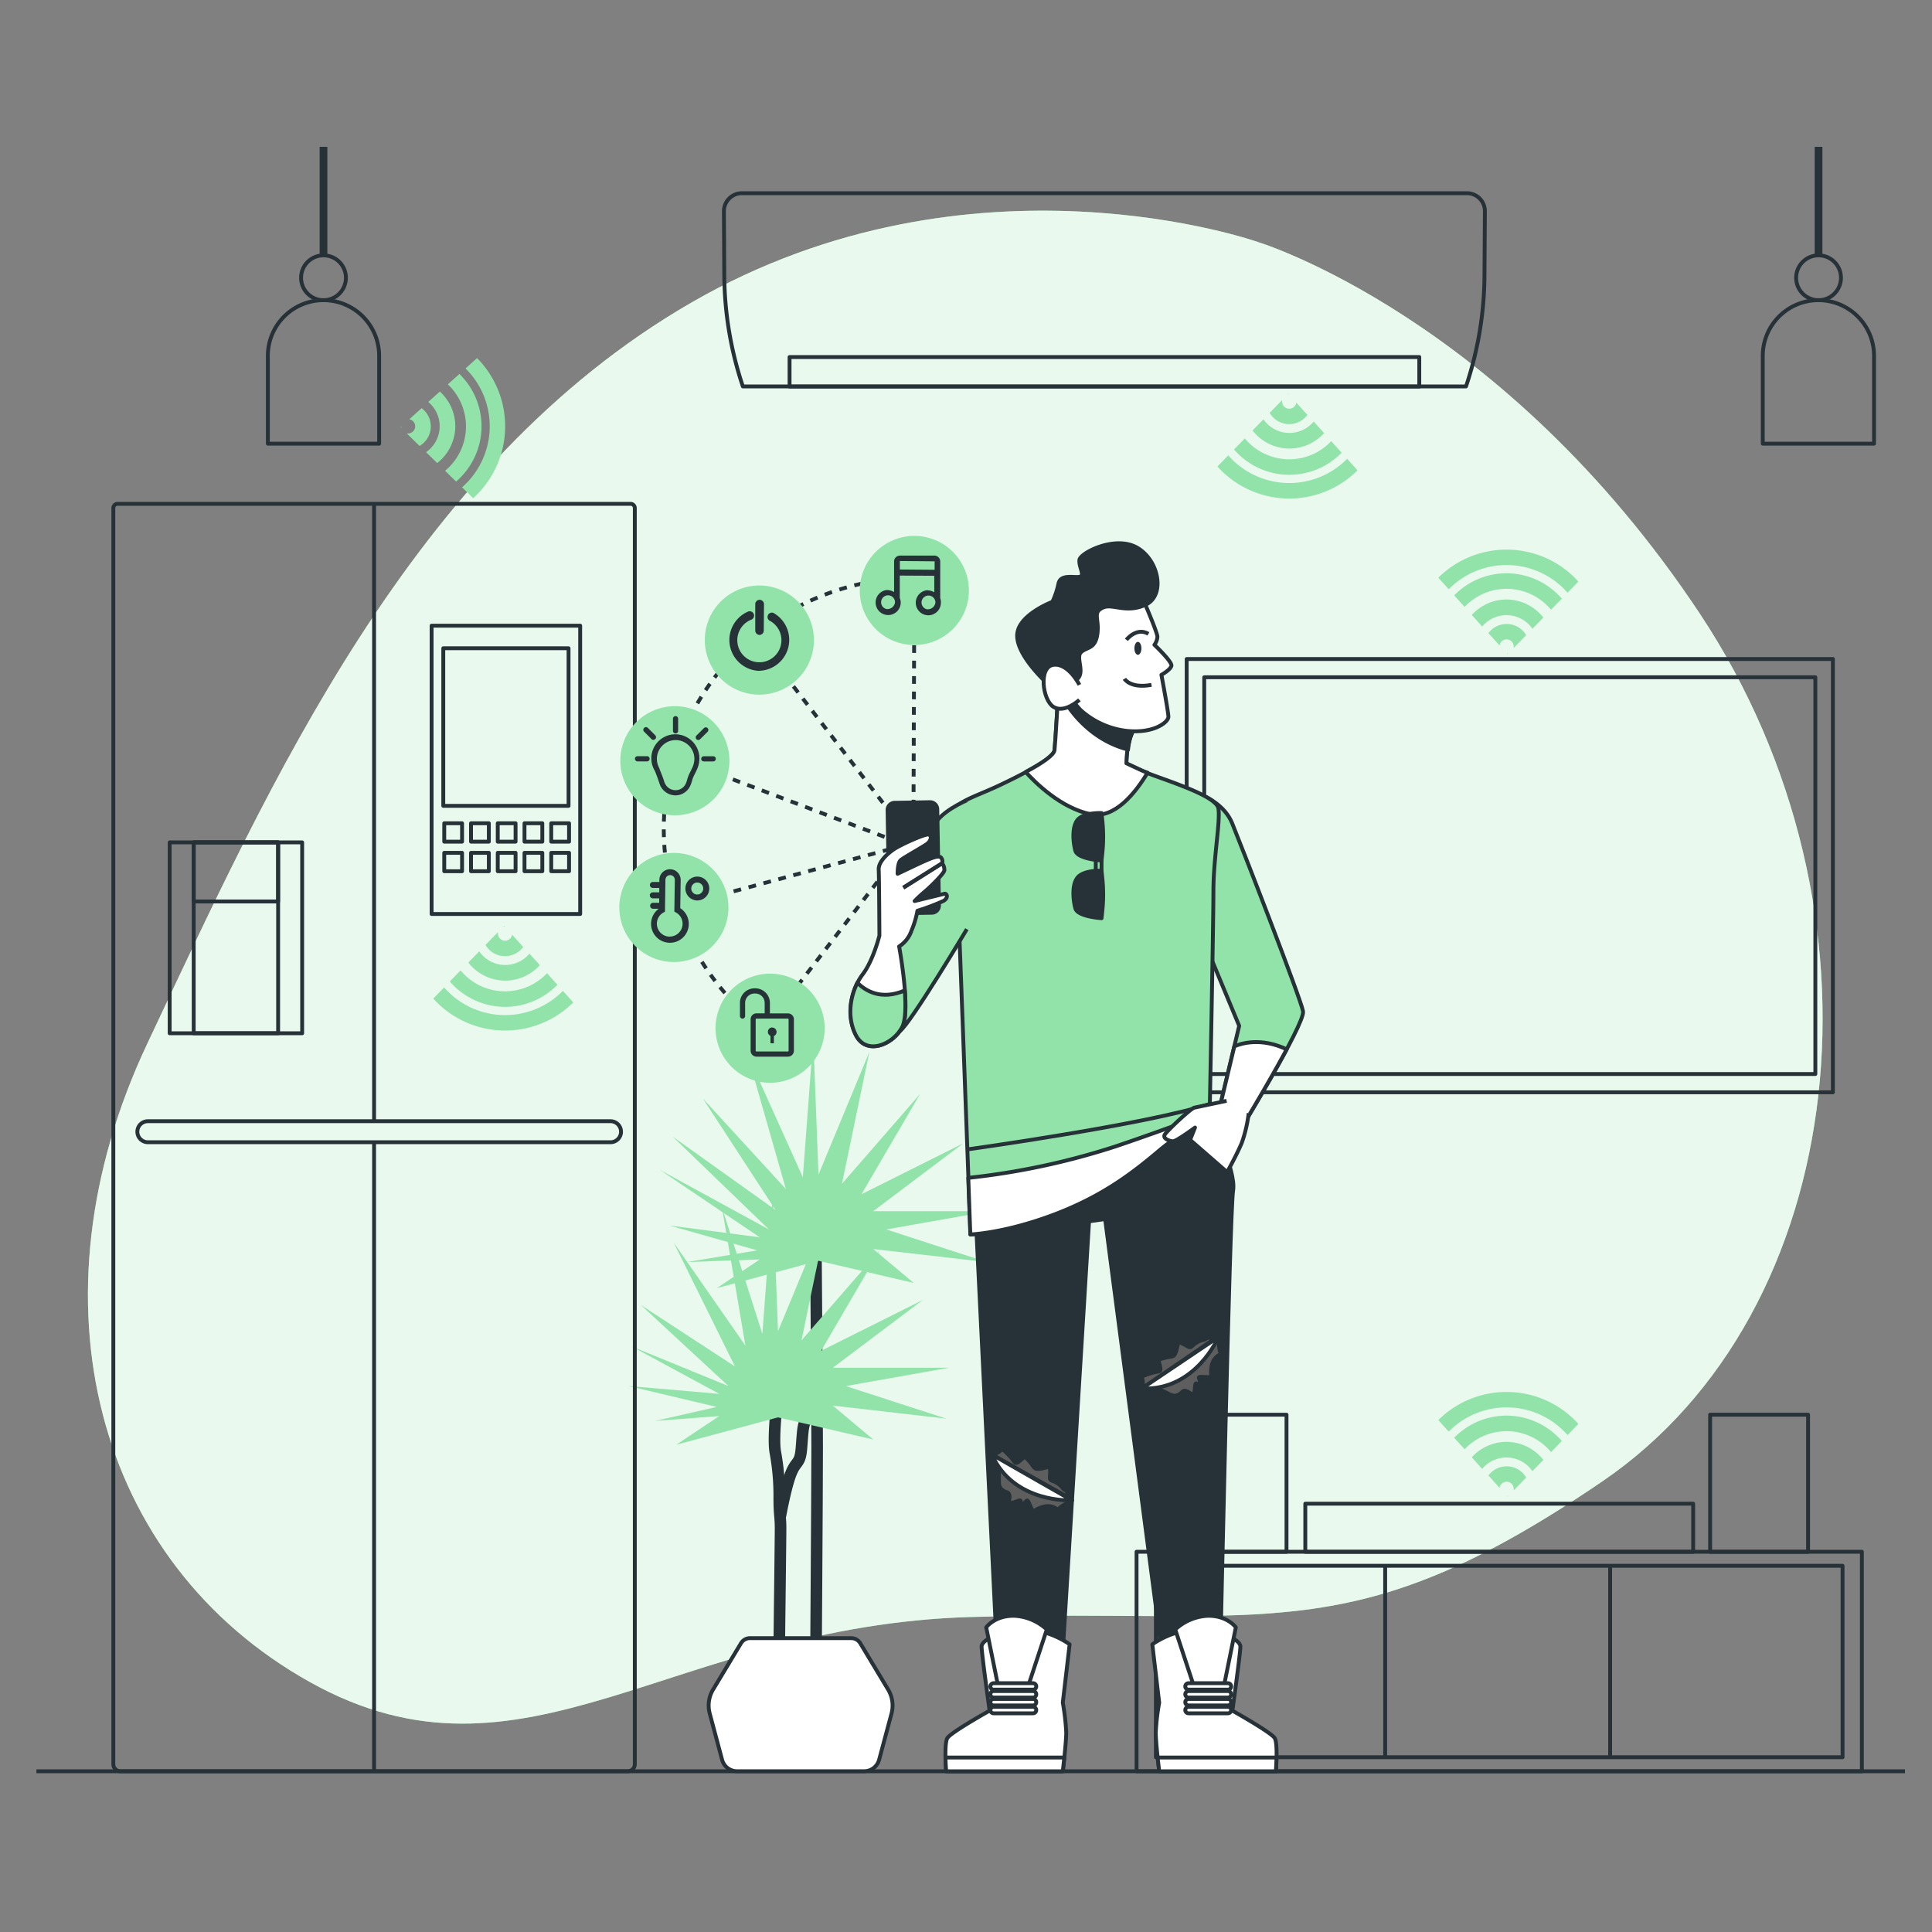 <svg xmlns="http://www.w3.org/2000/svg" viewBox="0 0 500 500"><rect x="0" y="0" width="500" height="500" fill="#808080" stroke="none"/><g id="freepik--background-simple--inject-91"><path d="M325.69,62.68s-74-26.32-146.7,15.59S69.65,203.37,38.16,270,24.8,404.45,80.28,435.36s93.19-14.66,171-16.88,98.75,8.91,163.33-35.05,76.25-147.79,25.31-224.61S325.69,62.68,325.69,62.68Z" style="fill:#92E3A9"></path><path d="M325.69,62.68s-74-26.32-146.7,15.59S69.65,203.37,38.16,270,24.8,404.45,80.28,435.36s93.19-14.66,171-16.88,98.75,8.91,163.33-35.05,76.25-147.79,25.31-224.61S325.69,62.68,325.69,62.68Z" style="fill:#fff;opacity:0.8"></path><path d="M130.71,253.79a12.13,12.13,0,0,0,9-4l-2.69-3a8.17,8.17,0,0,1-13-.58l-2.82,2.9A12.17,12.17,0,0,0,130.71,253.79Z" style="fill:#92E3A9"></path><path d="M130.71,247.45a5.86,5.86,0,0,0,4.7-2.37l-2.88-3.19a1.84,1.84,0,0,1-3.66-.29,2.19,2.19,0,0,1,0-.36l-3.23,3.31A5.84,5.84,0,0,0,130.71,247.45Z" style="fill:#92E3A9"></path><path d="M130.48,239.62l-.18.19a1.55,1.55,0,0,1,.31,0Z" style="fill:#92E3A9"></path><path d="M145.68,256.44a21,21,0,0,1-30.75-.89l-2.81,2.88a25.05,25.05,0,0,0,36.25,1Z" style="fill:#92E3A9"></path><path d="M130.71,260.58a18.92,18.92,0,0,0,13.55-5.72l-2.69-3a14.93,14.93,0,0,1-22.37-.72L116.41,254A18.91,18.91,0,0,0,130.71,260.58Z" style="fill:#92E3A9"></path></g><g id="freepik--Floor--inject-91"><line x1="9.43" y1="458.4" x2="493" y2="458.4" style="fill:none;stroke:#263238;stroke-linejoin:round"></line></g><g id="freepik--Plant--inject-91"><path d="M211.14,321.22s.34,42.21.34,53.36-.34,59.59-.34,59.59" style="fill:none;stroke:#263238;stroke-linecap:round;stroke-linejoin:round;stroke-width:3px"></path><polygon points="236.47 332.03 226 323.25 255.38 326.63 229.38 318.18 256.06 313.45 226 313.45 249.3 295.89 222.96 309.06 238.16 283.06 217.9 306.36 224.99 272.25 211.82 304 210.47 268.54 207.77 304.67 193.4 272.75 203.38 307.71 181.88 284.27 200.68 313.12 174.07 294.14 198.99 318.18 170.78 302.77 196.62 320.21 173.25 317.16 195.95 323.59 177.77 326.62 196.62 325.95 185.48 333.38 211.82 326.29 236.47 332.03" style="fill:#92E3A9"></polygon><path d="M201,363.77s-1,8.78-.33,12.16a62.17,62.17,0,0,1,1,11.82c0,4.39.34,4.73.34,7.77s-.34,28.86-.34,31.22v8.1" style="fill:none;stroke:#263238;stroke-linecap:round;stroke-linejoin:round;stroke-width:3px"></path><path d="M202,392.14s1.35-7.43,2.7-10.81,2.36-2.36,2.7-6.41.34-5.74,1-7.1a27,27,0,0,0,1.35-3.71l.68-2.7" style="fill:none;stroke:#263238;stroke-linecap:round;stroke-linejoin:round;stroke-width:3px"></path><polygon points="226 372.55 215.53 363.77 244.91 367.15 218.91 358.71 245.59 353.98 215.53 353.98 238.84 336.42 212.5 349.59 227.69 323.59 207.43 346.89 214.52 312.78 201.35 344.52 200 309.06 197.3 345.2 186.83 312.44 192.91 348.24 174.34 321.56 190.21 353.64 165.84 337.72 188.52 358.71 163.38 348.42 186.15 360.73 162.56 358.69 185.48 364.11 169.55 367.74 186.15 366.47 175.01 373.9 201.35 366.81 226 372.55" style="fill:#92E3A9"></polygon><path d="M191.76,425.28l-7.23,12a8,8,0,0,0-.86,6.16l3.21,12a4,4,0,0,0,3.86,2.95h32.92a4,4,0,0,0,3.85-2.95l3.22-12a8,8,0,0,0-.87-6.16l-7.22-12a2.74,2.74,0,0,0-2.35-1.33H194.1A2.72,2.72,0,0,0,191.76,425.28Z" style="fill:#fff;stroke:#263238;stroke-linejoin:round"></path></g><g id="freepik--Refrigerator--inject-91"><path d="M30.43,130.39H163.19a1.1,1.1,0,0,1,1.1,1.1V456.57a1.83,1.83,0,0,1-1.83,1.83H31.16a1.83,1.83,0,0,1-1.83-1.83V131.49a1.1,1.1,0,0,1,1.1-1.1Z" style="fill:none;stroke:#263238;stroke-linejoin:round"></path><line x1="96.81" y1="295.71" x2="96.81" y2="458.06" style="fill:none;stroke:#263238;stroke-linejoin:round"></line><line x1="96.81" y1="130.05" x2="96.81" y2="289.92" style="fill:none;stroke:#263238;stroke-linejoin:round"></line><path d="M38.27,295.61H158a2.72,2.72,0,0,0,2.72-2.72h0a2.72,2.72,0,0,0-2.72-2.72H38.27a2.72,2.72,0,0,0-2.72,2.72h0A2.72,2.72,0,0,0,38.27,295.61Z" style="fill:none;stroke:#263238;stroke-linejoin:round"></path><rect x="111.7" y="161.92" width="38.45" height="74.62" style="fill:none;stroke:#263238;stroke-linejoin:round"></rect><rect x="114.72" y="167.77" width="32.42" height="40.78" style="fill:none;stroke:#263238;stroke-linejoin:round"></rect><rect x="114.97" y="213.06" width="4.61" height="4.76" style="fill:none;stroke:#263238;stroke-linejoin:round"></rect><rect x="121.9" y="213.06" width="4.61" height="4.76" style="fill:none;stroke:#263238;stroke-linejoin:round"></rect><rect x="128.82" y="213.06" width="4.61" height="4.76" style="fill:none;stroke:#263238;stroke-linejoin:round"></rect><rect x="135.74" y="213.06" width="4.61" height="4.76" style="fill:none;stroke:#263238;stroke-linejoin:round"></rect><rect x="142.66" y="213.06" width="4.61" height="4.76" style="fill:none;stroke:#263238;stroke-linejoin:round"></rect><rect x="114.97" y="220.71" width="4.61" height="4.76" style="fill:none;stroke:#263238;stroke-linejoin:round"></rect><rect x="121.9" y="220.71" width="4.61" height="4.76" style="fill:none;stroke:#263238;stroke-linejoin:round"></rect><rect x="128.82" y="220.71" width="4.61" height="4.76" style="fill:none;stroke:#263238;stroke-linejoin:round"></rect><rect x="135.74" y="220.71" width="4.61" height="4.76" style="fill:none;stroke:#263238;stroke-linejoin:round"></rect><rect x="142.66" y="220.71" width="4.61" height="4.76" style="fill:none;stroke:#263238;stroke-linejoin:round"></rect><rect x="43.91" y="218.01" width="34.29" height="49.4" style="fill:none;stroke:#263238;stroke-linejoin:round"></rect><rect x="50.13" y="218.01" width="21.85" height="49.4" style="fill:none;stroke:#263238;stroke-linejoin:round"></rect><rect x="50.13" y="218.01" width="21.85" height="15.29" style="fill:none;stroke:#263238;stroke-linejoin:round"></rect></g><g id="freepik--air-conditioner--inject-91"><path d="M379.4,100H192.25a92.23,92.23,0,0,1-4.81-28.9l-.09-16.45A4.66,4.66,0,0,1,192,50H379.64a4.65,4.65,0,0,1,4.65,4.68l-.11,16.69a91.86,91.86,0,0,1-4.46,27.67Z" style="fill:none;stroke:#263238;stroke-linejoin:round"></path><rect x="204.34" y="92.4" width="162.97" height="7.64" style="fill:none;stroke:#263238;stroke-linejoin:round"></rect><path d="M333.67,116.09a12.1,12.1,0,0,0,9-4l-2.69-3a8.17,8.17,0,0,1-13-.57l-2.83,2.89A12.16,12.16,0,0,0,333.67,116.09Z" style="fill:#92E3A9"></path><path d="M333.67,109.76a5.84,5.84,0,0,0,4.69-2.38l-2.88-3.18a1.84,1.84,0,0,1-3.66-.29,1.5,1.5,0,0,1,0-.37l-3.24,3.31A5.85,5.85,0,0,0,333.67,109.76Z" style="fill:#92E3A9"></path><path d="M333.43,101.93l-.18.19a1.67,1.67,0,0,1,.31-.05Z" style="fill:#92E3A9"></path><path d="M348.64,118.74a21,21,0,0,1-30.76-.89l-2.81,2.88a25,25,0,0,0,36.25,1Z" style="fill:#92E3A9"></path><path d="M333.67,122.88a18.89,18.89,0,0,0,13.54-5.71l-2.69-3a14.93,14.93,0,0,1-22.36-.71l-2.8,2.86A18.93,18.93,0,0,0,333.67,122.88Z" style="fill:#92E3A9"></path></g><g id="freepik--music-box--inject-91"><rect x="337.81" y="389.15" width="100.38" height="12.46" style="fill:none;stroke:#263238;stroke-linejoin:round"></rect><rect x="294.14" y="401.59" width="187.71" height="56.81" style="fill:none;stroke:#263238;stroke-linejoin:round"></rect><rect x="299.14" y="405.22" width="177.71" height="49.55" style="fill:none;stroke:#263238;stroke-linejoin:round"></rect><line x1="358.48" y1="404.99" x2="358.48" y2="454.74" style="fill:none;stroke:#263238;stroke-linejoin:round"></line><line x1="416.7" y1="404.99" x2="416.7" y2="454.74" style="fill:none;stroke:#263238;stroke-linejoin:round"></line><rect x="307.6" y="366.12" width="25.35" height="35.49" style="fill:none;stroke:#263238;stroke-linejoin:round"></rect><rect x="442.58" y="366.12" width="25.35" height="35.49" style="fill:none;stroke:#263238;stroke-linejoin:round"></rect><path d="M389.9,373.15a12.13,12.13,0,0,0-9,4l2.69,3a8.16,8.16,0,0,1,13,.58l2.83-2.9A12.17,12.17,0,0,0,389.9,373.15Z" style="fill:#92E3A9"></path><path d="M389.9,379.49a5.86,5.86,0,0,0-4.7,2.37l2.88,3.18a1.84,1.84,0,0,1,3.66.29,1.5,1.5,0,0,1,0,.37l3.24-3.31A5.85,5.85,0,0,0,389.9,379.49Z" style="fill:#92E3A9"></path><path d="M390.13,387.31l.18-.18a1.55,1.55,0,0,1-.31,0Z" style="fill:#92E3A9"></path><path d="M374.93,370.5a21,21,0,0,1,30.75.89l2.81-2.88a25.05,25.05,0,0,0-36.25-1Z" style="fill:#92E3A9"></path><path d="M389.9,366.36a18.92,18.92,0,0,0-13.55,5.72l2.69,3a14.92,14.92,0,0,1,22.36.72l2.8-2.86A18.93,18.93,0,0,0,389.9,366.36Z" style="fill:#92E3A9"></path></g><g id="freepik--Lamps--inject-91"><path d="M476.44,71.89a5.8,5.8,0,1,1-5.8-5.8A5.8,5.8,0,0,1,476.44,71.89Z" style="fill:none;stroke:#263238;stroke-linejoin:round"></path><path d="M485,114.82h-28.8V92.09a14.4,14.4,0,0,1,14.4-14.4h0A14.4,14.4,0,0,1,485,92.09Z" style="fill:none;stroke:#263238;stroke-linejoin:round"></path><line x1="470.64" y1="66.09" x2="470.64" y2="38" style="fill:none;stroke:#263238;stroke-linejoin:round;stroke-width:2px"></line><path d="M89.52,71.89a5.8,5.8,0,1,1-5.8-5.8A5.8,5.8,0,0,1,89.52,71.89Z" style="fill:none;stroke:#263238;stroke-linejoin:round"></path><path d="M98.12,114.82H69.32V92.09a14.4,14.4,0,0,1,14.4-14.4h0a14.4,14.4,0,0,1,14.4,14.4Z" style="fill:none;stroke:#263238;stroke-linejoin:round"></path><line x1="83.72" y1="66.09" x2="83.72" y2="38" style="fill:none;stroke:#263238;stroke-linejoin:round;stroke-width:2px"></line><path d="M117.83,110.33a12.13,12.13,0,0,0-4-9l-3,2.69a8.16,8.16,0,0,1-.57,13l2.89,2.82A12.15,12.15,0,0,0,117.83,110.33Z" style="fill:#92E3A9"></path><path d="M111.49,110.33a5.86,5.86,0,0,0-2.38-4.7l-3.18,2.88a1.85,1.85,0,0,1-.29,3.67,2.33,2.33,0,0,1-.37,0l3.32,3.23A5.84,5.84,0,0,0,111.49,110.33Z" style="fill:#92E3A9"></path><path d="M103.66,110.56l.19.18a1.06,1.06,0,0,1,0-.31Z" style="fill:#92E3A9"></path><path d="M120.48,95.36a21,21,0,0,1-.9,30.75l2.88,2.82a25.06,25.06,0,0,0,1-36.26Z" style="fill:#92E3A9"></path><path d="M124.62,110.33a18.92,18.92,0,0,0-5.72-13.55l-3,2.69a14.93,14.93,0,0,1-.72,22.37l2.86,2.79A18.91,18.91,0,0,0,124.62,110.33Z" style="fill:#92E3A9"></path></g><g id="freepik--TV--inject-91"><rect x="307.11" y="170.55" width="167.24" height="112.14" style="fill:none;stroke:#263238;stroke-linejoin:round"></rect><rect x="311.65" y="175.28" width="158.16" height="102.67" style="fill:none;stroke:#263238;stroke-linejoin:round"></rect><path d="M389.9,155.15a12.13,12.13,0,0,0-9,4l2.69,3a8.16,8.16,0,0,1,13,.58l2.83-2.9A12.17,12.17,0,0,0,389.9,155.15Z" style="fill:#92E3A9"></path><path d="M389.9,161.49a5.86,5.86,0,0,0-4.7,2.37l2.88,3.18a1.84,1.84,0,0,1,3.66.29,1.5,1.5,0,0,1,0,.37l3.24-3.31A5.85,5.85,0,0,0,389.9,161.49Z" style="fill:#92E3A9"></path><path d="M390.13,169.31l.18-.18-.31,0Z" style="fill:#92E3A9"></path><path d="M374.93,152.5a21,21,0,0,1,30.75.89l2.81-2.88a25.05,25.05,0,0,0-36.25-1Z" style="fill:#92E3A9"></path><path d="M389.9,148.36a18.92,18.92,0,0,0-13.55,5.72l2.69,3a14.92,14.92,0,0,1,22.36.72l2.8-2.86A18.93,18.93,0,0,0,389.9,148.36Z" style="fill:#92E3A9"></path></g><g id="freepik--Character--inject-91"><polyline points="236.65 146.98 236.38 218.03 194.25 163.2" style="fill:none;stroke:#263238;stroke-miterlimit:10;stroke-dasharray:2"></polyline><polyline points="174.41 234.84 234.41 218.67 174.09 195.8" style="fill:none;stroke:#263238;stroke-miterlimit:10;stroke-dasharray:2"></polyline><line x1="234.4" y1="218.67" x2="199.29" y2="264.37" style="fill:none;stroke:#263238;stroke-miterlimit:10;stroke-dasharray:2"></line><path d="M238,149.6h-1" style="fill:none;stroke:#263238;stroke-miterlimit:10"></path><path d="M235,149.62c-1.41,0-2.84.12-4.27.25A64.92,64.92,0,0,0,200.35,268.3" style="fill:none;stroke:#263238;stroke-miterlimit:10;stroke-dasharray:2.008,2.008"></path><path d="M201.19,268.85l.84.55" style="fill:none;stroke:#263238;stroke-miterlimit:10"></path><path d="M188.78,196.89A14.12,14.12,0,1,0,174.66,211,14.1,14.1,0,0,0,188.78,196.89Z" style="fill:#92E3A9"></path><path d="M174.82,205.84a4.39,4.39,0,0,1-4-2.66c0-.08-.07-.19-.11-.3l-.07-.21c-.48-1.48-1.09-3-1.19-3.21A6.22,6.22,0,1,1,181,196.4a6.8,6.8,0,0,1-.62,2.71h0c-.16.38-.34.74-.52,1.11a9.69,9.69,0,0,0-.62,1.37q-.1.3-.18.6a6.67,6.67,0,0,1-.54,1.41A4.22,4.22,0,0,1,174.82,205.84Zm0-14.31A4.88,4.88,0,0,0,170,196.4a5,5,0,0,0,.65,2.44l0,.07c0,.07.71,1.68,1.26,3.37,0,.07,0,.12.05.17a1.47,1.47,0,0,0,.07.17,3.05,3.05,0,0,0,2.81,1.88,2.87,2.87,0,0,0,2.57-1.56,5,5,0,0,0,.41-1.12c.06-.22.13-.44.21-.67a11.27,11.27,0,0,1,.69-1.54c.16-.33.33-.67.48-1h0a5.67,5.67,0,0,0,.51-2.19A4.87,4.87,0,0,0,174.83,191.53Z" style="fill:#263238"></path><path d="M174.84,189.82a.68.68,0,0,1-.68-.67V186a.67.67,0,0,1,1.34,0v3.11A.67.67,0,0,1,174.84,189.82Z" style="fill:#263238"></path><path d="M167.35,197.05h-2.43a.68.68,0,0,1,0-1.35h2.44a.68.68,0,1,1,0,1.35Z" style="fill:#263238"></path><path d="M184.58,197.06h-2.44a.67.67,0,0,1,0-1.34h2.44a.67.67,0,0,1,.67.67A.68.68,0,0,1,184.58,197.06Z" style="fill:#263238"></path><path d="M169.12,191.5a.66.66,0,0,1-.47-.19l-1.94-1.94a.67.67,0,0,1,0-1,.68.68,0,0,1,.95,0l1.93,1.94a.67.67,0,0,1-.48,1.14Z" style="fill:#263238"></path><path d="M180.72,191.51a.69.69,0,0,1-.48-.2.68.68,0,0,1,0-.95l1.94-1.93a.67.67,0,0,1,.95.95l-1.94,1.93A.67.67,0,0,1,180.72,191.51Z" style="fill:#263238"></path><path d="M210.64,165.77a14.12,14.12,0,1,0-14.23,14A14.12,14.12,0,0,0,210.64,165.77Z" style="fill:#92E3A9"></path><path d="M196.5,173.62a8,8,0,0,1-3-15.3,1.13,1.13,0,1,1,.86,2.08,5.71,5.71,0,1,0,4.76.2,1.13,1.13,0,0,1,1-2,8,8,0,0,1-3.68,15Z" style="fill:#263238"></path><path d="M196.57,164.32a1.13,1.13,0,0,1-1.11-1.14l0-6.82a1.13,1.13,0,0,1,2.26,0l-.06,6.83A1.13,1.13,0,0,1,196.57,164.32Z" style="fill:#263238"></path><circle cx="199.29" cy="266.12" r="14.12" transform="translate(-98 117.28) rotate(-26.58)" style="fill:#92E3A9"></circle><path d="M203.94,262.26h-4.69v-2.7a3.78,3.78,0,0,0-3.76-3.78h-.21a3.76,3.76,0,0,0-3.78,3.75v3.42a.67.67,0,1,0,1.34,0v-3.42a2.43,2.43,0,0,1,2.43-2.41h.22a2.43,2.43,0,0,1,2.41,2.43v2.7h-2.11a1.53,1.53,0,0,0-1.53,1.53l0,8.14a1.53,1.53,0,0,0,1.52,1.54l8.15,0a1.53,1.53,0,0,0,1.53-1.53l0-8.14A1.54,1.54,0,0,0,203.94,262.26Zm.15,9.68a.18.18,0,0,1-.19.18l-8.14,0a.19.19,0,0,1-.19-.18l0-8.15a.19.19,0,0,1,.19-.18l8.15,0a.18.18,0,0,1,.18.18Z" style="fill:#263238"></path><path d="M199.85,265.9a1.14,1.14,0,0,0-.45,2.18V270h.88v-1.88a1.14,1.14,0,0,0-.44-2.19Z" style="fill:#263238"></path><circle cx="174.41" cy="234.84" r="14.12" transform="translate(-63.39 64.49) rotate(-17.78)" style="fill:#92E3A9"></circle><path d="M176.05,235.07l.11-7.31a2.76,2.76,0,1,0-5.52-.08v.57l-1.66,0a.79.79,0,0,0-.79.77.77.77,0,0,0,.76.78l1.67,0,0,1.14-1.66,0a.77.77,0,0,0-.79.76.79.79,0,0,0,.76.79l1.67,0,0,1.15-1.66,0a.78.78,0,0,0,0,1.55l1.53,0a4.88,4.88,0,1,0,5.66-.11Zm-2.8,7.33A3.33,3.33,0,0,1,170,239a3.26,3.26,0,0,1,1.71-2.84l.38-.22.12-8.26a1.23,1.23,0,0,1,1.24-1.2,1.21,1.21,0,0,1,1.19,1.23l-.12,8.21.41.23a3.32,3.32,0,0,1-1.65,6.23Z" style="fill:#263238"></path><path d="M180.51,226.86a3.09,3.09,0,1,0,3.05,3.14A3.09,3.09,0,0,0,180.51,226.86Zm-.07,4.64A1.55,1.55,0,1,1,182,230,1.56,1.56,0,0,1,180.44,231.5Z" style="fill:#263238"></path><circle cx="236.65" cy="152.83" r="14.12" transform="translate(25.56 339.39) rotate(-74.33)" style="fill:#92E3A9"></circle><path d="M243.33,154.79l0-8.86h0v-.63a1.51,1.51,0,0,0-1.5-1.51l-8.93,0a1.51,1.51,0,0,0-1.51,1.49v2.17l0,5.76a4,4,0,0,0-1.94-.51,3.25,3.25,0,1,0,3.66,3.24,3,3,0,0,0-.25-1.16l0-5.82h0l8.93.05h0l0,4.26a4.14,4.14,0,0,0-1.94-.51,3.25,3.25,0,1,0,3.65,3.25A2.83,2.83,0,0,0,243.33,154.79Zm-13.9,2.83a1.8,1.8,0,1,1,2.2-1.73A2,2,0,0,1,229.43,157.62Zm12.45-10.16s0,0,0,0l-9-.07,0-2.2,9,.08Zm-2,10.22a1.8,1.8,0,1,1,2.21-1.74A2,2,0,0,1,239.89,157.68Z" style="fill:#263238"></path><path d="M312.17,206.3s4.8,2.13,6.67,6.66,17.86,45.59,18.39,48.79-17.06,32-17.06,32l-5.07-4.8,5.6-23.46-7.2-17.33-4-5.6" style="fill:#92E3A9;stroke:#263238;stroke-linejoin:round"></path><path d="M333,271.57c-6.71-3.18-11.86-1.52-13.55-.78l-4.34,18.15,5.07,4.8S327.93,281,333,271.57Z" style="fill:#fff;stroke:#263238;stroke-linejoin:round"></path><path d="M313,288.86s7,13.91,6.13,19.23-3.26,117.47-3.26,117.47l-15.38.59L286,315.49l-4.15.59-6.8,111.25-17.16-2.66-5.33-108.88-.89-24.27Z" style="fill:#263238;stroke:#263238;stroke-linejoin:round"></path><path d="M256.7,376.44a4.85,4.85,0,0,0,2.06-.85c.77-.66.66-.66,2.41,1.09s1.31,2.51,2.73,1.42,1.09-1.53,2.51.11,1.1,2.19,3.06,1.86,2.3-.88,2.3.76-.33,2.08.54,2.41a5.76,5.76,0,0,1,2.63,1.75c.65.87,1,.43,1.31,1.42a3.7,3.7,0,0,0,1,1.53Z" style="fill:#5e5e5e;stroke:#263238;stroke-linejoin:round"></path><path d="M256.79,376.79a10.62,10.62,0,0,1,1.64,3.93c.33,2.08-.32,3.72.77,4.7s1.75.55,2,1.42-.33,1.75.22,2.08,2.73-1.09,2.73-.44-.22,1,.65.66.88-1.42,1.42-.33,1,2.51,1.32,2.3a7.1,7.1,0,0,1,3.38-1.32,4,4,0,0,1,2.08.44c.33.11.87.66,1.2.11s3.25-2.06,3.25-2.06Z" style="fill:#5e5e5e;stroke:#263238;stroke-linejoin:round"></path><path d="M256.7,376.44l20.72,11.84S262.33,389.16,256.7,376.44Z" style="fill:#fff;stroke:#263238;stroke-linejoin:round"></path><path d="M295.54,359.32a4.75,4.75,0,0,0,.15-2.22c-.25-1-.3-.88,2.05-1.67s2.83-.05,2.48-1.81-.88-1.66,1.22-2.2,2.44,0,3-1.92.23-2.44,1.7-1.71,1.72,1.21,2.4.58a5.86,5.86,0,0,1,2.73-1.58c1.08-.19.83-.68,1.86-.54a3.72,3.72,0,0,0,1.81-.2Z" style="fill:#5e5e5e;stroke:#263238;stroke-linejoin:round"></path><path d="M295.89,359.4a10.72,10.72,0,0,1,4.25.28c2,.63,3.19,1.95,4.55,1.4s1.27-1.32,2.15-1.13,1.42,1.08,2,.73.23-2.93.82-2.64.79.63.88-.3-.88-1.41.34-1.41,2.69.23,2.64-.16a7.22,7.22,0,0,1,.33-3.62,3.85,3.85,0,0,1,1.32-1.66c.24-.25,1-.49.63-1s-.41-3.82-.41-3.82Z" style="fill:#5e5e5e;stroke:#263238;stroke-linejoin:round"></path><path d="M295.54,359.32,315.35,346S309.44,360,295.54,359.32Z" style="fill:#fff;stroke:#263238;stroke-linejoin:round"></path><path d="M258.48,422.89s-4.44,1.48-4.44,3.26,2.07,16.57,2.07,16.57-10.06,5.62-10.94,7.1-.3,8.58-.3,8.58h30.18s.89-7.4.89-10.06a61.11,61.11,0,0,0-.89-7.69l1.77-15.09S268.24,419.05,258.48,422.89Z" style="fill:#fff;stroke:#263238;stroke-linejoin:round"></path><path d="M244.87,458.4h30.18s.19-1.59.39-3.55H244.69C244.73,456.73,244.87,458.4,244.87,458.4Z" style="fill:#fff;stroke:#263238;stroke-linejoin:round"></path><path d="M270.91,421.71a13.31,13.31,0,0,0-8.58-3.55c-5,0-7.1,3-7.1,3l3,14.79h8Z" style="fill:#fff;stroke:#263238;stroke-linejoin:round"></path><path d="M267.35,437.28h-10.2a.84.84,0,0,1-.84-.83h0a.85.85,0,0,1,.84-.84h10.2a.84.84,0,0,1,.83.84h0A.83.83,0,0,1,267.35,437.28Z" style="fill:#fff;stroke:#263238;stroke-linejoin:round"></path><path d="M267.35,439.32h-10.2a.84.84,0,0,1-.84-.83h0a.85.85,0,0,1,.84-.84h10.2a.84.84,0,0,1,.83.84h0A.83.83,0,0,1,267.35,439.32Z" style="fill:#fff;stroke:#263238;stroke-linejoin:round"></path><path d="M267.35,441.36h-10.2a.84.84,0,0,1-.84-.83h0a.85.85,0,0,1,.84-.84h10.2a.84.84,0,0,1,.83.84h0A.83.83,0,0,1,267.35,441.36Z" style="fill:#fff;stroke:#263238;stroke-linejoin:round"></path><path d="M267.35,443.4h-10.2a.84.84,0,0,1-.84-.83h0a.85.85,0,0,1,.84-.84h10.2a.84.84,0,0,1,.83.84h0A.83.83,0,0,1,267.35,443.4Z" style="fill:#fff;stroke:#263238;stroke-linejoin:round"></path><path d="M316.58,422.89s4.43,1.48,4.43,3.26-2.07,16.57-2.07,16.57,10.06,5.62,10.95,7.1.3,8.58.3,8.58H300s-.89-7.4-.89-10.06a61.11,61.11,0,0,1,.89-7.69l-1.78-15.09S306.81,419.05,316.58,422.89Z" style="fill:#fff;stroke:#263238;stroke-linejoin:round"></path><path d="M330.19,458.4H300s-.19-1.59-.4-3.55h30.76C330.32,456.73,330.19,458.4,330.19,458.4Z" style="fill:#fff;stroke:#263238;stroke-linejoin:round"></path><path d="M304.15,421.71a13.31,13.31,0,0,1,8.58-3.55c5,0,7.1,3,7.1,3l-3,14.79h-8Z" style="fill:#fff;stroke:#263238;stroke-linejoin:round"></path><path d="M317.79,437.28h-10.2a.84.84,0,0,1-.84-.83h0a.85.85,0,0,1,.84-.84h10.2a.84.84,0,0,1,.83.84h0A.83.83,0,0,1,317.79,437.28Z" style="fill:#fff;stroke:#263238;stroke-linejoin:round"></path><path d="M317.79,439.32h-10.2a.84.84,0,0,1-.84-.83h0a.85.85,0,0,1,.84-.84h10.2a.84.84,0,0,1,.83.84h0A.83.83,0,0,1,317.79,439.32Z" style="fill:#fff;stroke:#263238;stroke-linejoin:round"></path><path d="M317.79,441.36h-10.2a.84.84,0,0,1-.84-.83h0a.85.85,0,0,1,.84-.84h10.2a.84.84,0,0,1,.83.84h0A.83.83,0,0,1,317.79,441.36Z" style="fill:#fff;stroke:#263238;stroke-linejoin:round"></path><path d="M317.79,443.4h-10.2a.84.84,0,0,1-.84-.83h0a.85.85,0,0,1,.84-.84h10.2a.84.84,0,0,1,.83.84h0A.83.83,0,0,1,317.79,443.4Z" style="fill:#fff;stroke:#263238;stroke-linejoin:round"></path><path d="M273.91,178.53s-.77,13.57-1,15.64-7.77,6-14.24,9.06-11.91,4.4-11.65,7.25,4.14,109,4.14,109,8.8-.26,21.75-5.17,20.7-11.13,27.17-16.57a53.24,53.24,0,0,1,12.95-8s1-50.22,1-59,1.81-17.86,1.3-21.48-16.05-8-19.93-9.84l-3.89-1.81s0-5,1.56-8.14l1.55-3.1-19.93-8.8Z" style="fill:#92E3A9;stroke:#263238;stroke-linejoin:round"></path><path d="M300.05,297.71a53.24,53.24,0,0,1,12.95-8s0-.29,0-.83c-3.94.19-7.72,2.21-24.3,7.81a187.52,187.52,0,0,1-38.11,8.14c.32,8.88.53,14.64.53,14.64s8.8-.26,21.75-5.17S293.58,303.15,300.05,297.71Z" style="fill:#fff;stroke:#263238;stroke-linejoin:round"></path><path d="M250.32,297.47s46.12-6.4,62.65-11.73" style="fill:none;stroke:#263238;stroke-linejoin:round"></path><path d="M295.4,199.35l-3.89-1.81s0-5,1.56-8.14l1.55-3.1-19.93-8.8-.78,1s-.77,13.57-1,15.64c-.17,1.35-3.43,3.48-7.47,5.65,2.5,2.77,9.09,9.3,16.78,10.92,6.2,1.3,11.58-5.41,14.77-10.74C296.33,199.76,295.8,199.54,295.4,199.35Z" style="fill:#fff;stroke:#263238;stroke-linejoin:round"></path><path d="M285.08,222.71l.22-2.11a40.4,40.4,0,0,0,0-8.08l-.22-2.1s-4.89-.25-6.39,2-.76,6.48-.38,7.78C278.94,222.33,285.08,222.71,285.08,222.71Z" style="fill:#263238;stroke:#263238;stroke-linejoin:round"></path><path d="M285.08,237.63l.22-2.1a40.4,40.4,0,0,0,0-8.08l-.22-2.11s-4.89-.25-6.39,2-.76,6.47-.38,7.78C278.94,237.26,285.08,237.63,285.08,237.63Z" style="fill:#263238;stroke:#263238;stroke-linejoin:round"></path><line x1="285.08" y1="222.71" x2="285.08" y2="225.34" style="fill:none;stroke:#263238;stroke-linejoin:round"></line><line x1="283.58" y1="222.71" x2="283.58" y2="225.09" style="fill:none;stroke:#263238;stroke-linejoin:round"></line><path d="M293.07,189.4l1.55-3.1-19.93-8.8-.78,1v0l1.7,3s5.22,9.67,16.33,12.48A15.68,15.68,0,0,1,293.07,189.4Z" style="fill:#263238;stroke:#263238;stroke-linejoin:round"></path><path d="M296.43,156.53s3.11,7.25,3.11,8.28a4,4,0,0,1-.78,2.07s4.66,4.4,4.4,5.44-2.59,2.33-2.59,2.33,1.81,9.58,1.81,10.87-3.62,4.4-10.87,3.62a21.45,21.45,0,0,1-11.9-5.43s-6.73-7.25-7-11.65S277.54,155,284,153.16,296.43,156.53,296.43,156.53Z" style="fill:#fff;stroke:#263238;stroke-linejoin:round"></path><path d="M295.4,167.79c0,.93-.41,1.68-.91,1.68s-.91-.75-.91-1.68.41-1.68.91-1.68S295.4,166.86,295.4,167.79Z" style="fill:#263238"></path><path d="M291.51,165.59s2.59-3.37,5.7-1.55" style="fill:none;stroke:#263238;stroke-linejoin:round"></path><path d="M291,175.68s1.55,2.59,7,1.56" style="fill:none;stroke:#263238;stroke-linejoin:round"></path><path d="M272.36,155.75s-8.28,3.11-9.06,8,6.21,11.65,7.25,12.68,7,1,8.54-1-.78-5.44.77-6.73,3.63-.78,4.15-4.66-1.3-5.44,1.29-6.73,5.95,1.55,11.13-.78,3.62-11.39-2.07-14.75-14.75,1.29-15,3.1,1.55,4.14,0,4.4-4.92-.77-5.44,1.81A20.92,20.92,0,0,1,272.36,155.75Z" style="fill:#263238;stroke:#263238;stroke-linejoin:round"></path><path d="M279.35,177.24s-2.85-5.7-6.73-5.18-2.85,9.06,0,10.87,6.73-1.81,6.73-1.81" style="fill:#fff;stroke:#263238;stroke-linejoin:round"></path><path d="M250.22,207.12s-7.51,3.1-8.8,7.24-17.35,41.94-18.9,45,.26,8.54,3.11,9.58,4.4,0,7.24-2.07,17.35-26.4,17.35-26.4" style="fill:#92E3A9;stroke:#263238;stroke-linejoin:round"></path><path d="M231.82,207.66h9.12a1.87,1.87,0,0,1,1.87,1.87v24.88a1.87,1.87,0,0,1-1.87,1.87h-9.12a1.88,1.88,0,0,1-1.88-1.88V209.53a1.88,1.88,0,0,1,1.88-1.88Z" transform="translate(-3.86 4.18) rotate(-1)" style="fill:#263238;stroke:#263238;stroke-linejoin:round"></path><path d="M227.59,242.13s-.07-14.95-.18-17.06,2.44-4.28,4-5.33,8.19-4.11,9-3.75.54,1.66-.54,2.43-5.84,3.42-6.74,4.15-.83,3.57-.83,3.57,5.48-2.63,7.11-3.34,3.42-1.47,4.08-.9a1.5,1.5,0,0,1,.33,1.53,2.65,2.65,0,0,1,.58,1.83c-.15.93-4,4.62-5.18,5.59a33.19,33.19,0,0,0-2.52,2.34s7.27-1.78,7.78-1.89,1.11,1-.3,1.85a57.53,57.53,0,0,1-6.75,2.55,23.56,23.56,0,0,1-1.54,5.15,7.82,7.82,0,0,1-3.2,4.09s3.07,16.42.84,20.83-9.21,7.55-12,2.11-1.05-12.07,1.72-15.7S227.59,242.13,227.59,242.13Z" style="fill:#fff;stroke:#263238;stroke-linejoin:round"></path><path d="M234.15,256.33c-6.13,2.63-10.18.09-12.26-2-1.91,3.76-2.72,9.06-.4,13.57,2.8,5.44,9.77,2.3,12-2.11C234.41,264,234.44,260.19,234.15,256.33Z" style="fill:#92E3A9;stroke:#263238;stroke-linejoin:round"></path><line x1="243.79" y1="223.43" x2="233.78" y2="229.73" style="fill:none;stroke:#263238;stroke-linejoin:round"></line><line x1="243.79" y1="223.43" x2="233.78" y2="229.73" style="fill:none;stroke:#263238;stroke-linejoin:round"></line><path d="M317.44,284.89l-8.34,1.77c-.89.18-6.92,5.85-7.63,6.92s1.24,1.77,2.13,1.77,5.67-3.54,5.67-3.54L308,295l9.58,8.34s2.57-4.61,3.81-7.63a35.33,35.33,0,0,0,1.77-7.63" style="fill:#fff;stroke:#263238;stroke-linejoin:round"></path></g></svg>
